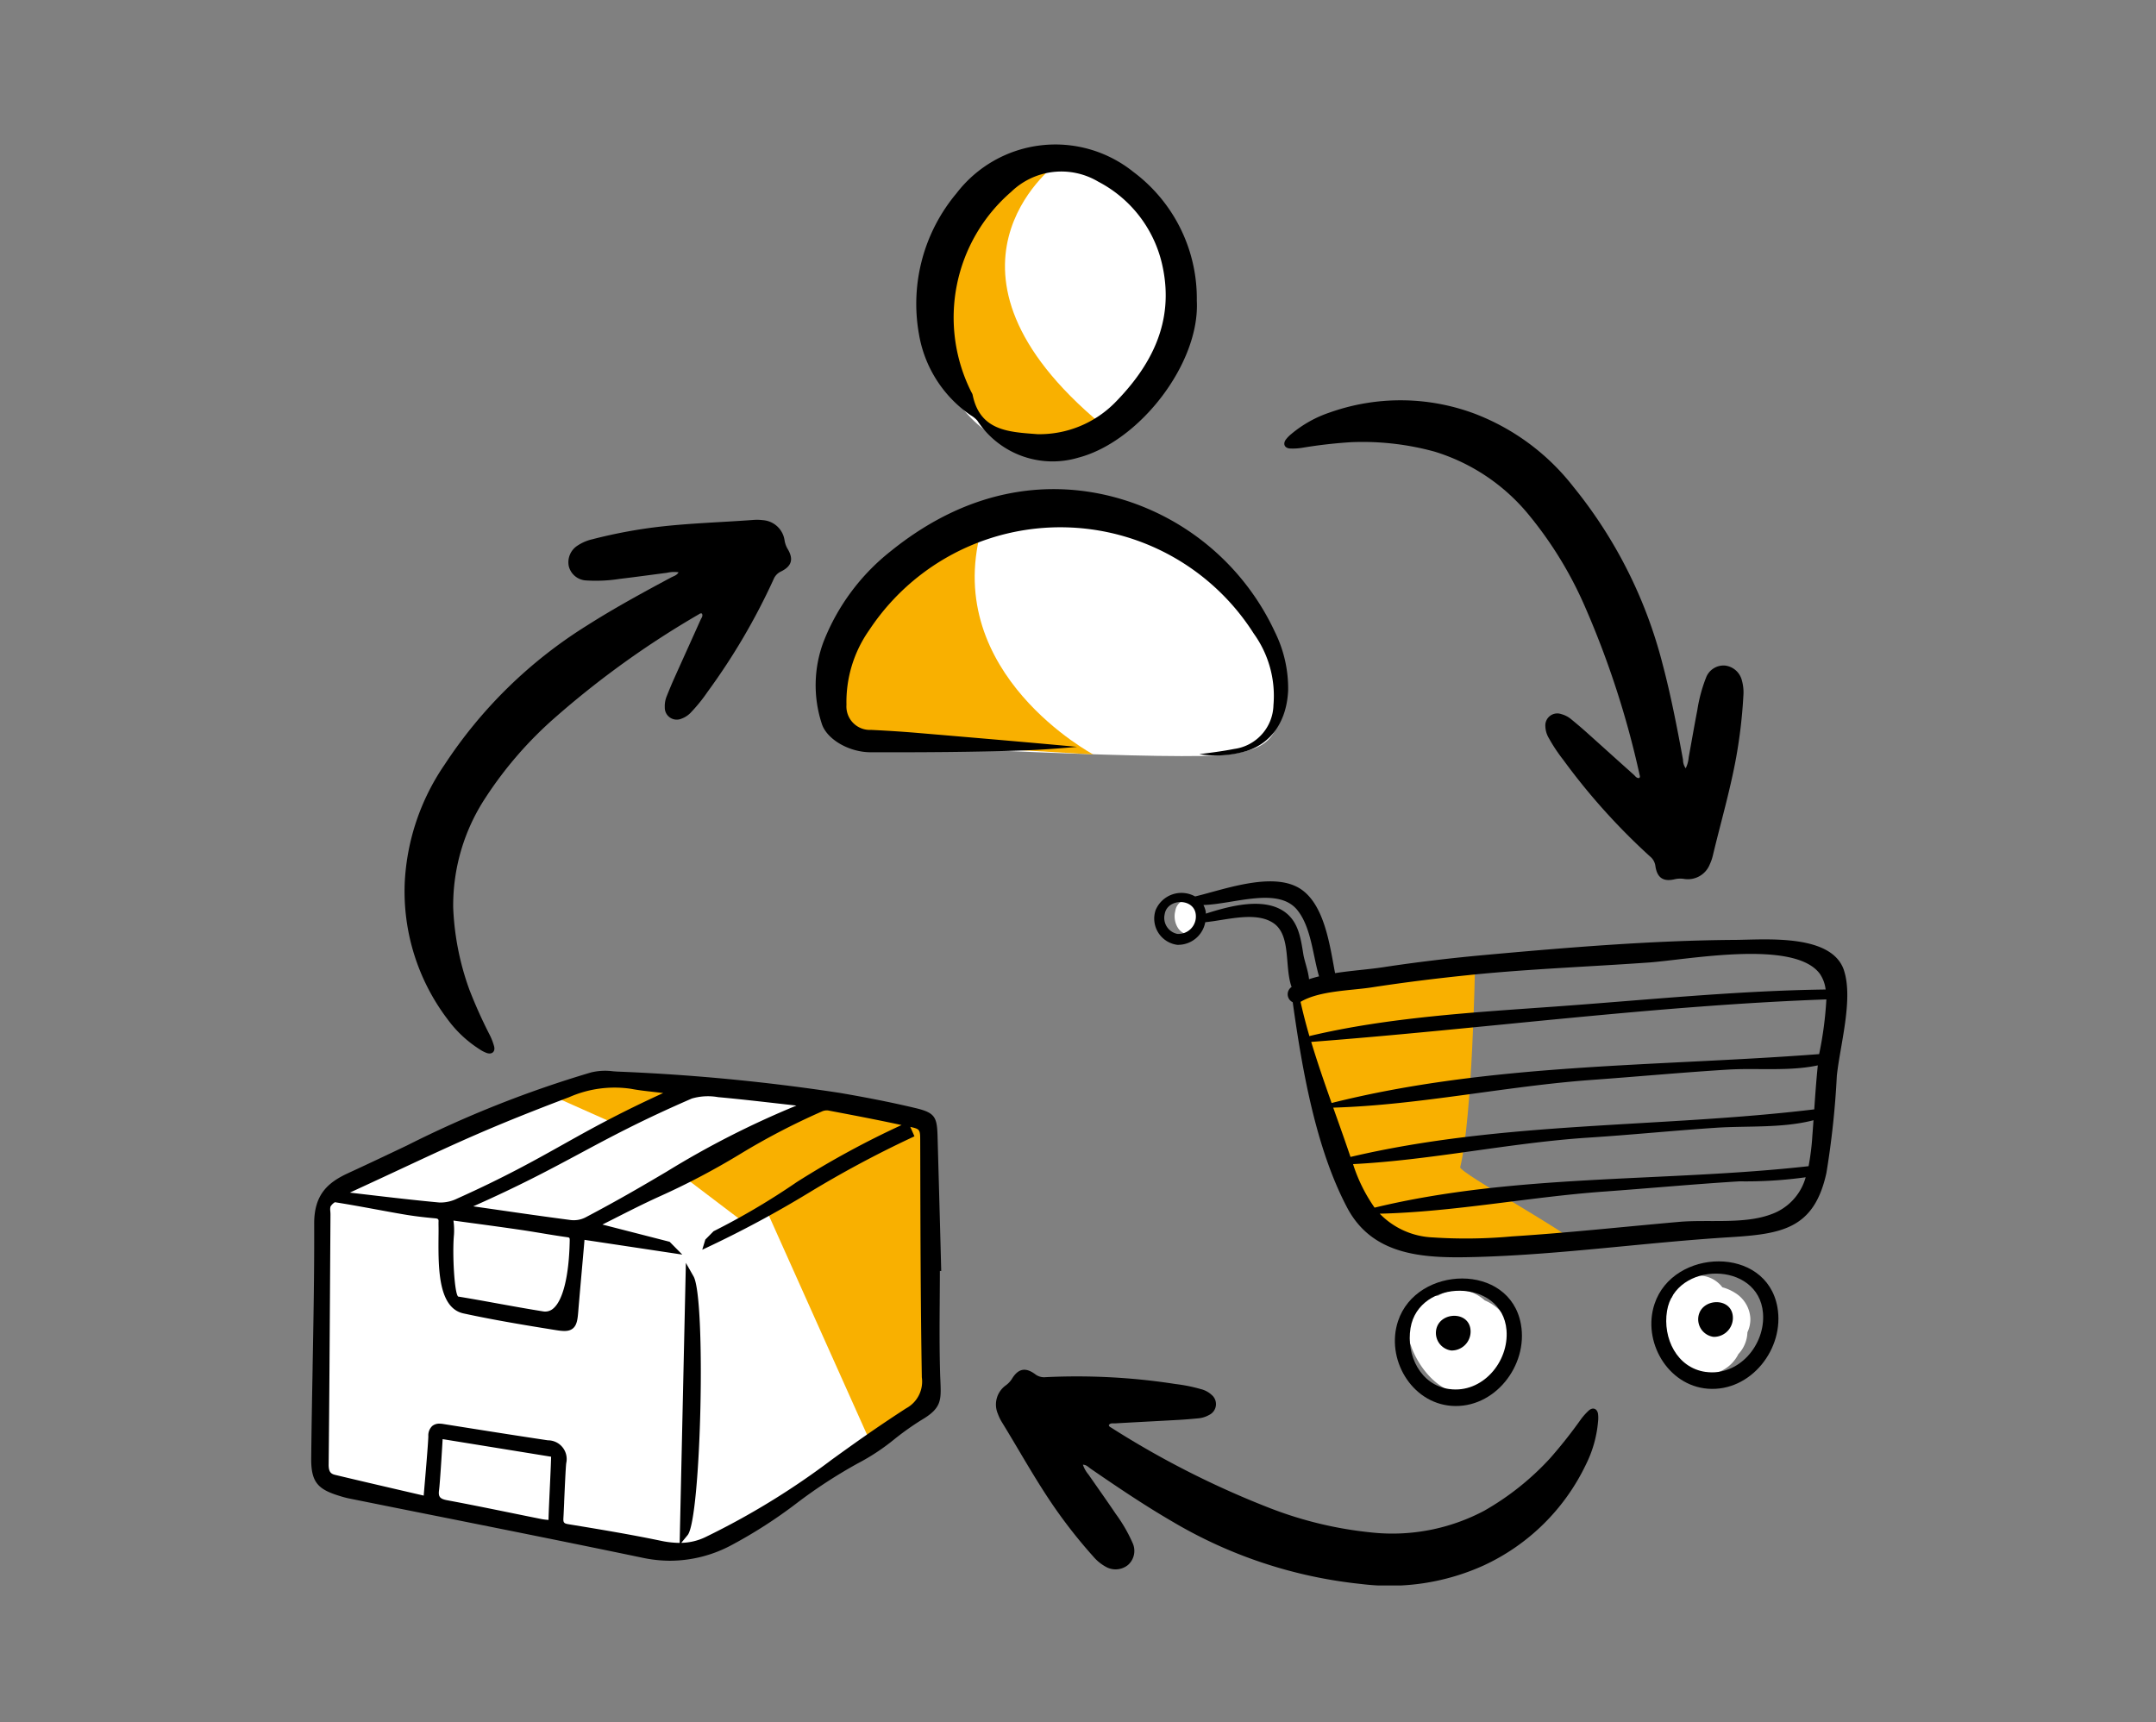 <?xml version="1.0" encoding="UTF-8"?>
<svg xmlns="http://www.w3.org/2000/svg" xmlns:xlink="http://www.w3.org/1999/xlink" width="194" height="155" viewBox="0 0 194 155">
  <rect x="0" y="0" width="194" height="155" fill="#808080" stroke="none"/>
  <defs>
    <clipPath id="clip-path">
      <rect id="Rectangle_2363" data-name="Rectangle 2363" width="194" height="155" transform="translate(375 6770)" fill="none" stroke="#707070" stroke-width="1"></rect>
    </clipPath>
    <clipPath id="clip-path-2">
      <rect id="Rectangle_2328" data-name="Rectangle 2328" width="138.228" height="129.68" fill="none"></rect>
    </clipPath>
  </defs>
  <g id="picto-chainachat" transform="translate(-375 -6770)" clip-path="url(#clip-path)">
    <g id="Groupe_14794" data-name="Groupe 14794" transform="translate(403 6783)">
      <g id="Groupe_14793" data-name="Groupe 14793" clip-path="url(#clip-path-2)">
        <path id="Tracé_85890" data-name="Tracé 85890" d="M49.9,40.264s9.1-8.538,16.745-7.308,18.178,3.568,19.871,11.861.153,9.475-3.924,10.076-30-.783-30-.783-11.461.539-2.692-13.846" fill="#fff"></path>
        <path id="Tracé_85891" data-name="Tracé 85891" d="M57.136,8.11S63-.846,68.828,1.138s9.231,9.972,9.231,9.972.224,7.082-3,10.923c-3.615,4.308-11.879,8.846-17.247.615S57.136,8.11,57.136,8.11" fill="#fff"></path>
        <path id="Tracé_85892" data-name="Tracé 85892" d="M70.371,54.893s-13.566-7.223-10.1-20.132C60.9,32.4,42.752,43,48.359,53.6Z" fill="#f9b000"></path>
        <path id="Tracé_85893" data-name="Tracé 85893" d="M66.9,1.879S54.457,11.3,71.087,25.169c0,0-13.783,6.271-14.395-9.742C56.367,6.922,67.742-1.605,66.9,1.879" fill="#f9b000"></path>
        <path id="Tracé_85894" data-name="Tracé 85894" d="M71.786,31.616c-4.73-1.144-11.979-1.208-19.654,5a19.389,19.389,0,0,0-6.044,8.176,11.146,11.146,0,0,0-.162,7.276c.406,1.425,2.431,2.629,4.421,2.63,4.616.01,9.138-.012,13.7-.164,1.614-.054,3.254-.178,4.876-.322-4.01-.373-8.052-.718-11.983-1.053l-2.363-.2c-1.3-.111-2.669-.2-4.194-.274a2.111,2.111,0,0,1-2.217-2.253,11.232,11.232,0,0,1,2.054-6.738,20.612,20.612,0,0,1,34.6.331,9.586,9.586,0,0,1,1.767,6.431A4.077,4.077,0,0,1,83.051,54.4c-1.045.205-2.1.338-3.123.467l-.029,0a9.613,9.613,0,0,0,4.278-.284c2.245-.712,3.6-2.691,3.731-5.429A11.425,11.425,0,0,0,86.731,43.9,22.279,22.279,0,0,0,71.786,31.616"></path>
        <path id="Tracé_85895" data-name="Tracé 85895" d="M69.043,28.182a8.089,8.089,0,0,1-9.107-3.338,2.456,2.456,0,0,0-.582-.468,11.09,11.09,0,0,1-4.671-7.342A15.468,15.468,0,0,1,58.064,4.4,11.208,11.208,0,0,1,73.985,2.473,14.208,14.208,0,0,1,79.69,14.058c.3,5.625-5.144,12.676-10.647,14.124m3.218-4.88c3.368-3.4,5.394-7.334,4.361-12.27a11.19,11.19,0,0,0-5.789-7.678,6.49,6.49,0,0,0-7.844.909A14.94,14.94,0,0,0,59.4,22.278a1.078,1.078,0,0,1,.115.237c.658,3.277,3.263,3.361,5.853,3.558A9.555,9.555,0,0,0,72.261,23.3"></path>
        <path id="Tracé_85896" data-name="Tracé 85896" d="M107.512,105.637a4.1,4.1,0,0,0-1.909-1.609,3.943,3.943,0,0,0-.967-.637,3.484,3.484,0,0,0-3.227.215,2.852,2.852,0,0,0-2.063.966,3.609,3.609,0,0,0-.4,3.485c.7,2.1,2.755,4.628,5.21,4.33A3.7,3.7,0,0,0,107,110.012a3.389,3.389,0,0,0,.513-4.375" fill="#fff"></path>
        <path id="Tracé_85897" data-name="Tracé 85897" d="M129.232,106.9a2.731,2.731,0,0,0,.268-1.265,2.87,2.87,0,0,0-1.37-2.282,4.082,4.082,0,0,0-1.15-.507,2.675,2.675,0,0,0-2.6-1.014,2.626,2.626,0,0,0-1.916,1.9,3.512,3.512,0,0,0-1.065,2.648,3.6,3.6,0,0,0,1.724,2.987,3.164,3.164,0,0,0,2.022,1.312,3.309,3.309,0,0,0,3.275-1.819,2.991,2.991,0,0,0,.815-1.963" fill="#fff"></path>
        <path id="Tracé_85898" data-name="Tracé 85898" d="M98.847,74.227s5.04-1.266,5.877-.275c0,0-.235,13.619-1.333,18.09-.116.469,10.208,6.2,9.771,6.425-1.52.785-11.084,1.135-15.3.225,0,0-2.548-.489-5.689-8.809-3.605-9.548-3.5-13.6-3.5-13.6Z" fill="#f9b000"></path>
        <path id="Tracé_85899" data-name="Tracé 85899" d="M77.756,68.969c-.245.921.257,2,1.045,2.082.844.082,1.513-.986,1.367-2a1.214,1.214,0,0,0-2.412-.079" fill="#fff"></path>
        <path id="Tracé_85900" data-name="Tracé 85900" d="M101.286,106.453a1.594,1.594,0,0,0,1.306,2.082,1.706,1.706,0,0,0,1.709-2c-.274-1.518-2.559-1.449-3.015-.079"></path>
        <path id="Tracé_85901" data-name="Tracé 85901" d="M124.887,105.226a1.594,1.594,0,0,0,1.306,2.082,1.707,1.707,0,0,0,1.709-2c-.274-1.518-2.559-1.449-3.015-.079"></path>
        <path id="Tracé_85902" data-name="Tracé 85902" d="M97.8,105.882c-1.125,3.376,1.177,7.351,4.789,7.633,3.869.3,6.936-3.615,6.265-7.342-1-5.569-9.381-5.315-11.054-.291m4.609,6.124c-2.607-.362-3.884-3.054-3.488-5.485.731-4.494,8.253-4.539,8.637.182.233,2.877-2.195,5.713-5.149,5.3"></path>
        <path id="Tracé_85903" data-name="Tracé 85903" d="M120.879,104.341c-1.125,3.376,1.177,7.351,4.789,7.633,3.869.3,6.936-3.615,6.265-7.343-1-5.568-9.381-5.314-11.054-.29m4.609,6.124c-2.607-.362-3.884-3.054-3.488-5.485.731-4.5,8.253-4.539,8.637.182.233,2.877-2.195,5.713-5.149,5.3"></path>
        <path id="Tracé_85904" data-name="Tracé 85904" d="M137.927,74.329c-1.1-3.327-7.073-2.762-9.841-2.745-7.393.048-14.931.674-22.3,1.341-3.112.281-6.216.642-9.305,1.115-1.3.2-2.847.3-4.35.536-.463-2.462-.927-5.984-2.954-7.473-2.428-1.782-6.959-.07-9.639.571a2.517,2.517,0,0,0-3.558,1.243,2.381,2.381,0,0,0,1.951,3.11,2.486,2.486,0,0,0,2.52-2.036c1.883-.18,4.473-.988,6.086.049,1.681,1.081,1.015,3.946,1.684,5.778a.792.792,0,0,0,.1,1.375c.839,6.01,2.064,13.116,4.894,18.478,2.387,4.525,7.247,4.577,11.837,4.442,7.53-.223,15.057-1.305,22.574-1.771,4.73-.292,7.616-.755,8.717-5.785a77.755,77.755,0,0,0,.937-8.731c.28-2.721,1.5-6.912.641-9.5M135.073,89.3a22.106,22.106,0,0,1-.334,2.648c-12.939,1.448-26.309.649-39.052,3.731a14.447,14.447,0,0,1-1.938-3.918c7.069-.357,14.182-1.933,21.244-2.387,3.8-.245,7.6-.629,11.4-.883,2.839-.189,5.986.052,8.788-.678-.035.5-.07.991-.109,1.487m.177-2.465c-13.887,1.674-28.031,1.056-41.728,4.281-.041-.119-.082-.236-.123-.358-.463-1.363-.95-2.721-1.433-4.079,7.75-.227,15.588-1.947,23.33-2.5,4.072-.293,8.137-.675,12.212-.923,2.57-.156,5.485.172,8.062-.38-.135,1.32-.23,2.641-.32,3.963M89.984,80.764c15.407-1.178,30.888-3.267,46.355-3.826a32.458,32.458,0,0,1-.651,4.924c-14.612,1.121-29.558.806-43.868,4.4-.647-1.823-1.278-3.651-1.836-5.5m14.287-6.024c5.347-.541,10.711-.739,16.07-1.118,3.556-.252,13.137-2.11,15.42,1.028a3.147,3.147,0,0,1,.512,1.4c-8.107.108-16.31.961-24.4,1.539-7.194.515-14.971.965-21.988,2.637a.238.238,0,0,0-.06.029q-.449-1.533-.8-3.093c1.688-1.008,4.52-1.012,6.387-1.3,2.941-.454,5.9-.819,8.858-1.119m-26.343-3.7A1.471,1.471,0,0,1,76.8,69.268c.236-1.455,2.671-1.47,2.8.058a1.566,1.566,0,0,1-1.667,1.717m9.759-1.91c-1.885-1.449-5-.613-7.189.087-.006-.062,0-.123-.011-.185a2.084,2.084,0,0,0-.207-.591c2.774-.079,6.767-1.687,8.477.489,1.217,1.549,1.354,3.958,1.926,5.933-.308.075-.606.16-.9.256-.07-.763-.409-1.613-.512-2.247-.222-1.361-.415-2.841-1.587-3.742M131.32,96.295c-2.426.891-5.668.439-8.224.664-5.012.441-10.023.989-15.047,1.308a45.349,45.349,0,0,1-7.127.091,7.055,7.055,0,0,1-4.773-2.135c6.711-.161,13.5-1.509,20.173-1.989,4.072-.293,8.137-.675,12.212-.923a38.887,38.887,0,0,0,5.944-.366,4.934,4.934,0,0,1-3.158,3.35"></path>
        <path id="Tracé_85905" data-name="Tracé 85905" d="M1.062,95.53l1.163-1.5L25.689,83.924l29.742,4,.48,25.167L36.087,125.852l-5.4.535L2.225,120.82.583,118.8Z" fill="#fff"></path>
        <path id="Tracé_85906" data-name="Tracé 85906" d="M21.586,85.567l6.1,2.718,6.195-3.778,11.293,1.556L33.82,93.122l5.367,4.073L40.7,95.311l9.686,21.628,5.526-4.918-.48-24.092s-18.983-4.888-29.075-3.864Z" fill="#f9b000"></path>
        <path id="Tracé_85907" data-name="Tracé 85907" d="M56.6,110.839c-.075-2.305-.058-4.65-.042-6.917.006-.848.012-1.7.013-2.543l.122,0-.1-3.789q-.113-4.173-.23-8.348c-.049-1.7-.222-2.1-1.949-2.514-2.092-.5-4.348-.949-6.9-1.384a180.181,180.181,0,0,0-19.966-1.91c-.125-.007-.25-.016-.383-.026a5.436,5.436,0,0,0-1.971.1A99.224,99.224,0,0,0,8.607,90.091l-.046.021c-1.524.725-3.251,1.547-5.253,2.471-1.83.845-3.047,1.941-3.037,4.548.017,4.3-.064,8.672-.142,12.9l0,.122c-.049,2.652-.1,5.394-.126,8.092-.021,2.2.657,2.8,2.578,3.386.232.071.537.161.851.224q3.858.777,7.717,1.547l.155.03c6.079,1.216,12.366,2.473,18.536,3.76a12.109,12.109,0,0,0,2.47.263,11.786,11.786,0,0,0,5.555-1.429,43.036,43.036,0,0,0,5.833-3.757,44.689,44.689,0,0,1,5.509-3.588,19.3,19.3,0,0,0,3.249-2.145,25.333,25.333,0,0,1,2.357-1.685l.291-.178c1.613-.989,1.582-1.726,1.517-3.34ZM33.875,125.147c1.217-1.48,1.668-21.282.531-23.284l-.69-1.214-.559,25.2a8.418,8.418,0,0,1-1.707-.194c-2.66-.553-5.224-.982-8.3-1.487-.416-.069-.48-.15-.452-.583.013-.195.036-.72.065-1.363l0-.06c.055-1.237.138-3.106.186-3.485a1.685,1.685,0,0,0-1.649-2.059c-2.858-.426-5.831-.9-8.455-1.316l-.967-.154a2.177,2.177,0,0,0-.329-.029.984.984,0,0,0-.658.213,1.17,1.17,0,0,0-.349.921c-.015.647-.244,3.315-.381,4.909l-.036.43-1.972-.457c-2.04-.474-4.022-.933-6-1.408-.381-.092-.587-.27-.579-.945.059-5.651.094-11.4.128-16.959l.035-5.5c0-.1-.006-.2-.013-.306a1.159,1.159,0,0,1,.016-.438,1.2,1.2,0,0,1,.395-.388c1.237.194,2.493.424,3.743.654.81.148,1.619.3,2.43.437.857.147,1.778.263,2.814.355.329.029.356.089.336.357,0,.062,0,.125,0,.228.009.347.007.74,0,1.161v.059c-.015,2.643-.036,6.263,2.248,6.756,2.763.6,5.615,1.069,8.3,1.5.733.118,1.194.13,1.532-.14.374-.3.44-.823.5-1.588.029-.4.211-2.46.363-4.18.086-.97.163-1.832.193-2.212l8.8,1.326-1.137-1.152L26.207,97.2l.994-.5c1.4-.711,2.725-1.383,4.081-2a66.158,66.158,0,0,0,7.283-3.824,62.76,62.76,0,0,1,7.356-3.837,1.086,1.086,0,0,1,.58-.108l.812.154c1.909.362,3.873.742,5.811,1.161a80.239,80.239,0,0,0-9.435,5.136,64.041,64.041,0,0,1-7.482,4.421l-.741.75-.276.913.351-.165a97.68,97.68,0,0,0,9.23-4.956,97.307,97.307,0,0,1,9.163-4.921l.349-.164-.373-.848c.882.2.891.234.892,1.281l.005,1.633c.015,6.425.03,13.067.141,19.626a2.73,2.73,0,0,1-1.412,2.786c-2.8,1.812-4.859,3.3-6.677,4.609A68.166,68.166,0,0,1,35.532,125.3a5.207,5.207,0,0,1-2.232.545ZM12.816,96.988l-.012-.146,1.546.211c1.5.2,2.949.4,4.4.611.648.094,1.293.2,1.985.315.755.125,1.509.25,2.266.356.254.036.269.038.263.338-.06,3.118-.6,5.331-1.47,6.073a1.1,1.1,0,0,1-.959.263c-1.415-.226-2.845-.486-4.229-.737-1.136-.206-2.273-.412-3.382-.592-.338-.285-.536-3.89-.375-5.56a6.3,6.3,0,0,0-.029-1.132m19.16-4.545c-1.989,1.175-4.243,2.507-7.321,4.127a2.316,2.316,0,0,1-1.281.227c-2.423-.315-4.826-.663-7.371-1.031l-1.424-.205c4.2-1.862,6.933-3.329,9.59-4.754,2.884-1.547,5.607-3.007,10.078-4.947a5.177,5.177,0,0,1,2.362-.126c1.921.175,3.871.4,5.757.614l1.294.146a80.853,80.853,0,0,0-11.684,5.949M22.6,90.032c-2.566,1.437-5.22,2.924-9.459,4.829a3.407,3.407,0,0,1-1.6.356c-2.164-.2-4.362-.455-6.523-.71l-1.539-.18.141-.066c1.758-.809,3.254-1.506,4.6-2.134,5.206-2.428,8.074-3.765,15-6.392a10.111,10.111,0,0,1,5.571-.748c.637.122,1.291.195,1.939.268.3.034.618.069.945.112-4.014,1.83-6.584,3.27-9.075,4.665M21.59,118.094c-.016.66-.067,1.763-.119,2.873-.048,1.047-.1,2.127-.115,2.814a4.993,4.993,0,0,1-.571-.065c-.96-.192-1.919-.387-2.916-.591-1.841-.375-3.743-.763-5.622-1.112-.673-.125-.824-.317-.738-.934.074-.526.254-3.4.32-4.568Z"></path>
        <path id="Tracé_85908" data-name="Tracé 85908" d="M123.68,56.136a1.3,1.3,0,0,1-.24-.77c-.53-2.876-1.084-5.748-1.831-8.576a41.639,41.639,0,0,0-8.032-15.981,20.533,20.533,0,0,0-8.938-6.6,19.05,19.05,0,0,0-12.976-.092A10.66,10.66,0,0,0,88.2,26.052a2.942,2.942,0,0,0-.5.508c-.274.384-.122.754.352.8a5.32,5.32,0,0,0,1.111-.06,42.875,42.875,0,0,1,4.432-.508,24.458,24.458,0,0,1,7.5.854,17.631,17.631,0,0,1,8.532,5.763,34.8,34.8,0,0,1,4.94,8.071,81.562,81.562,0,0,1,4.959,15.216c.023.1.074.2-.013.314-.245.052-.362-.162-.506-.291-1.428-1.274-2.846-2.559-4.272-3.836-.436-.39-.884-.766-1.334-1.138a2.359,2.359,0,0,0-.911-.48,1.079,1.079,0,0,0-1.435,1.119,2.2,2.2,0,0,0,.321,1.057,14.572,14.572,0,0,0,1.278,1.925,57.872,57.872,0,0,0,7.818,8.709,1.321,1.321,0,0,1,.484.87c.162,1.077.732,1.437,1.8,1.166a2.213,2.213,0,0,1,.786-.014,2.121,2.121,0,0,0,2.31-1.319,4.157,4.157,0,0,0,.264-.751c.708-2.973,1.572-5.909,2.116-8.921a45.387,45.387,0,0,0,.638-5.462,3.99,3.99,0,0,0-.136-1.422,1.771,1.771,0,0,0-1.527-1.328,1.686,1.686,0,0,0-1.695,1.09,13.754,13.754,0,0,0-.785,2.92c-.273,1.409-.514,2.825-.774,4.237a2.744,2.744,0,0,1-.271,1" fill-rule="evenodd"></path>
        <path id="Tracé_85909" data-name="Tracé 85909" d="M69.441,118.809c.323.011.5.228.714.374,2.411,1.657,4.834,3.293,7.364,4.762A41.659,41.659,0,0,0,94.5,129.55a20.536,20.536,0,0,0,10.987-1.664,19.048,19.048,0,0,0,9.231-9.119,10.628,10.628,0,0,0,1.075-3.818,2.939,2.939,0,0,0,0-.714c-.079-.465-.448-.619-.814-.315a5.333,5.333,0,0,0-.742.829,43.034,43.034,0,0,1-2.772,3.5,24.453,24.453,0,0,1-5.9,4.7,17.626,17.626,0,0,1-10.105,1.967,34.782,34.782,0,0,1-9.2-2.2,81.6,81.6,0,0,1-14.272-7.239c-.086-.054-.195-.09-.213-.231.136-.21.37-.142.563-.153,1.91-.111,3.822-.206,5.733-.314.583-.033,1.166-.084,1.748-.14a2.365,2.365,0,0,0,.983-.306,1.079,1.079,0,0,0,.221-1.806,2.2,2.2,0,0,0-.974-.519,14.39,14.39,0,0,0-2.266-.455,57.788,57.788,0,0,0-11.687-.619,1.317,1.317,0,0,1-.957-.272c-.877-.647-1.534-.5-2.1.452a2.205,2.205,0,0,1-.545.565,2.121,2.121,0,0,0-.7,2.567,4.158,4.158,0,0,0,.345.718c1.6,2.6,3.071,5.287,4.82,7.8a45.429,45.429,0,0,0,3.415,4.31,3.984,3.984,0,0,0,1.1.908,1.773,1.773,0,0,0,2.019-.142,1.688,1.688,0,0,0,.426-1.97,13.694,13.694,0,0,0-1.513-2.619c-.8-1.189-1.636-2.359-2.452-3.54a2.769,2.769,0,0,1-.514-.9" fill-rule="evenodd"></path>
        <path id="Tracé_85910" data-name="Tracé 85910" d="M33.059,38.5c-.158.282-.433.34-.661.462-2.579,1.379-5.146,2.779-7.614,4.35A41.631,41.631,0,0,0,12,55.821,20.533,20.533,0,0,0,8.423,66.342a19.05,19.05,0,0,0,3.854,12.391,10.65,10.65,0,0,0,2.9,2.709,2.922,2.922,0,0,0,.637.325c.449.144.755-.113.653-.578a5.27,5.27,0,0,0-.395-1.04,43.249,43.249,0,0,1-1.83-4.069,24.459,24.459,0,0,1-1.463-7.4,17.625,17.625,0,0,1,2.9-9.879,34.823,34.823,0,0,1,6.189-7.159,81.614,81.614,0,0,1,12.991-9.346c.086-.051.169-.132.3-.083.123.218-.044.394-.123.571-.781,1.747-1.575,3.489-2.357,5.235-.24.533-.462,1.074-.68,1.617a2.358,2.358,0,0,0-.18,1.014,1.077,1.077,0,0,0,1.5,1.026,2.2,2.2,0,0,0,.91-.626,14.547,14.547,0,0,0,1.446-1.8A57.727,57.727,0,0,0,41.6,39.151a1.32,1.32,0,0,1,.683-.725c.977-.481,1.146-1.134.563-2.072a2.2,2.2,0,0,1-.252-.744,2.122,2.122,0,0,0-1.958-1.8,4.153,4.153,0,0,0-.8-.023c-3.048.228-6.107.3-9.143.694a45.157,45.157,0,0,0-5.4,1.051,3.965,3.965,0,0,0-1.313.561,1.773,1.773,0,0,0-.8,1.858,1.688,1.688,0,0,0,1.554,1.284,13.7,13.7,0,0,0,3.021-.139c1.426-.168,2.847-.368,4.271-.55a2.764,2.764,0,0,1,1.033-.044" fill-rule="evenodd"></path>
      </g>
    </g>
  </g>
</svg>
